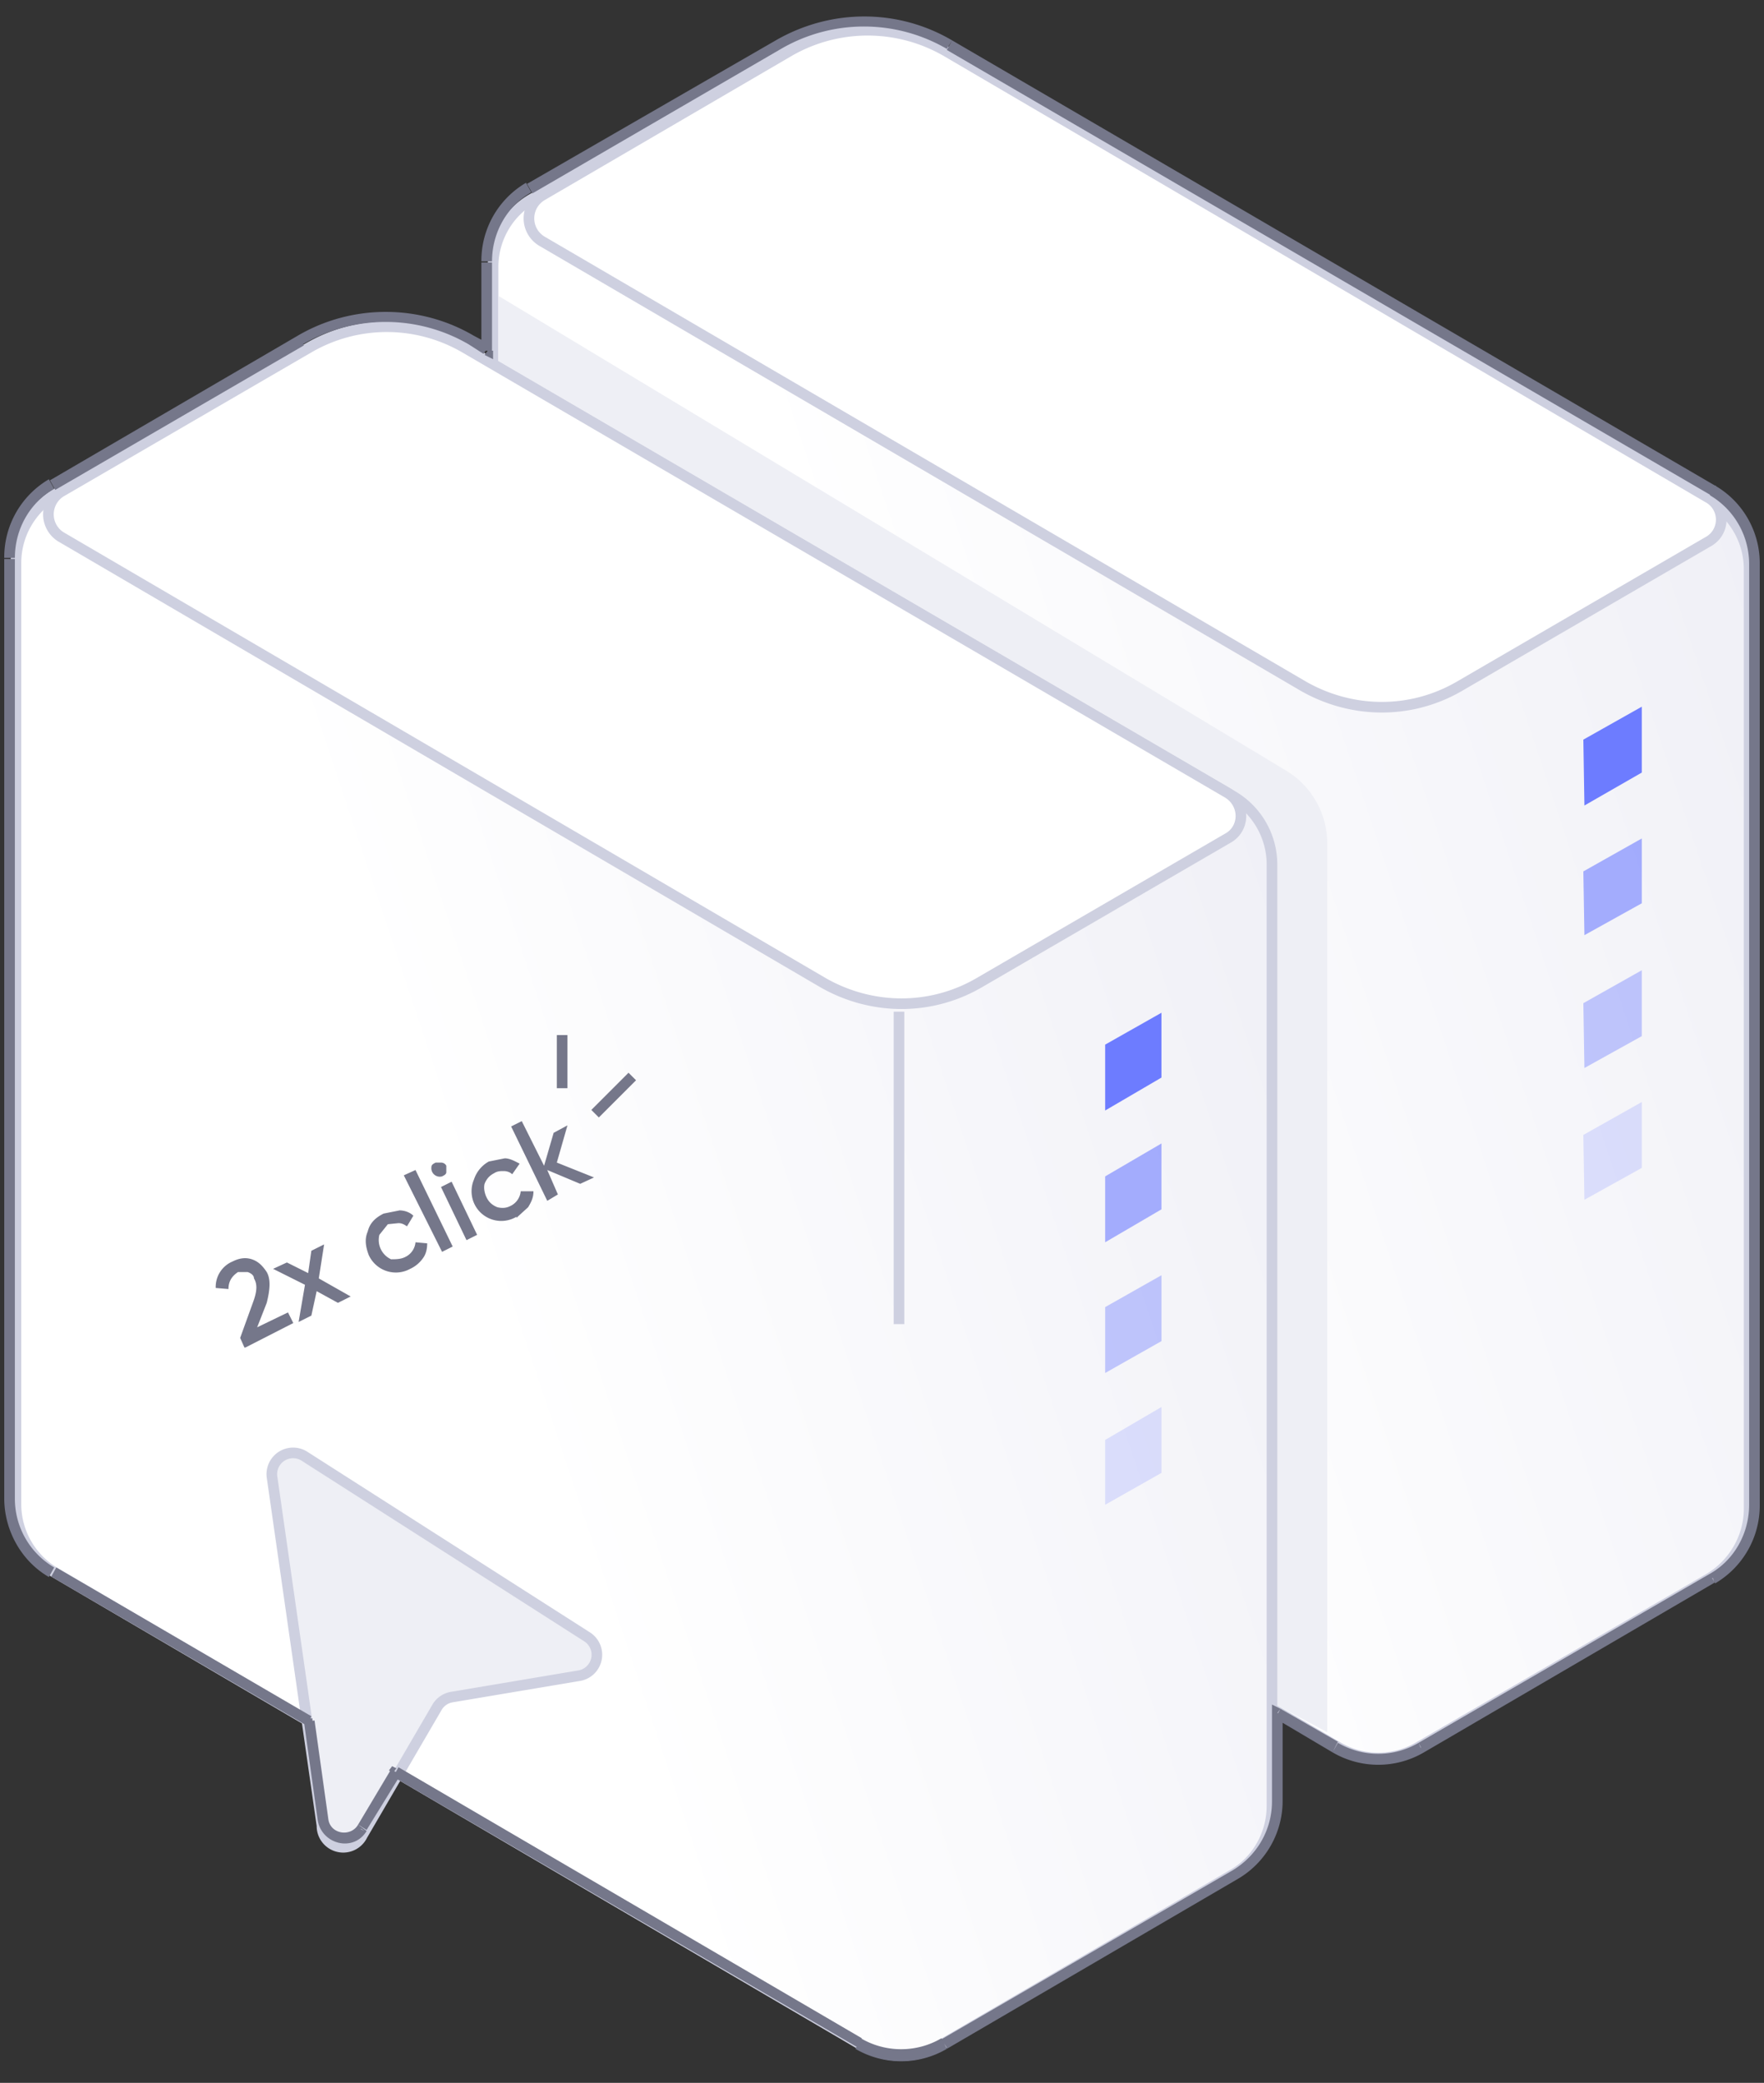 <svg xmlns="http://www.w3.org/2000/svg" fill="none" viewBox="0 0 166 196">
  <rect x="0" y="0" width="166" height="196" fill="#333333" stroke="none"/>
  <path fill="url(#a)" stroke="#CED0E0" d="m89.1 5.1 71.8 42a7.5 7.5 0 0 1 3.7 6.4V142c0 2.6-1.4 5.1-3.7 6.5l-27.4 15.9a7.5 7.5 0 0 1-7.6 0l-75.8-44.3a7.5 7.5 0 0 1-3.7-6.5V25.1c0-2.6 1.4-5.1 3.7-6.4L73.5 5a15.5 15.5 0 0 1 15.6 0Z"/>
  <path fill="#EEEFF5" d="m47 27.9 74 44.6a8 8 0 0 1 3.9 6.9V163l-78-41.7V27.9Z"/>
  <path fill="url(#b)" stroke="#CED0E0" d="M44.2 33 116 74.9a7.5 7.5 0 0 1 3.7 6.5v88.5c0 2.7-1.4 5.2-3.7 6.5l-27.4 16a7.5 7.5 0 0 1-7.6 0L5.2 148a7.5 7.5 0 0 1-3.7-6.5V53c0-2.7 1.4-5.1 3.7-6.5L28.6 33a15.5 15.5 0 0 1 15.6 0Z"/>
  <path fill="#fff" stroke="#CED0E0" d="m43.7 32.7 71.8 41.9c1.7 1 1.7 3.4 0 4.3L92.1 92.5c-4.5 2.6-10 2.6-14.6 0l-71.8-42a2.5 2.5 0 0 1 0-4.2l23.4-13.6a14.6 14.6 0 0 1 14.6 0ZM89 4.8l71.7 42c1.7.9 1.7 3.3 0 4.2l-23.4 13.6c-4.5 2.6-10 2.6-14.6 0L51 22.7a2.5 2.5 0 0 1 0-4.3L74.3 4.8a14.8 14.8 0 0 1 14.7 0Z"/>
  <path stroke="#CED0E0" d="M84.6 95.2v29.4"/>
  <path fill="#6D7CFF" d="m104 98.3 5.3-3v6.1l-5.3 3.1z"/>
  <path fill="#6D7CFF" d="m104 110.7 5.3-3.1v6.2l-5.3 3.1z" opacity=".6"/>
  <path fill="#6D7CFF" d="m104 123 5.3-3v6.2l-5.3 3z" opacity=".4"/>
  <path fill="#6D7CFF" d="m104 135.5 5.3-3.1v6.2l-5.3 3z" opacity=".2"/>
  <path fill="#6D7CFF" d="m149 69.6 5.5-3.1v6.2l-5.4 3.1z"/>
  <path fill="#6D7CFF" d="m149 82 5.5-3.1V85l-5.4 3z" opacity=".6"/>
  <path fill="#6D7CFF" d="m149 94.4 5.5-3.1v6.2l-5.4 3z" opacity=".4"/>
  <path fill="#6D7CFF" d="m149 106.8 5.5-3.1v6.2l-5.4 3z" opacity=".2"/>
  <path fill="#75778A" d="m55.9 110.8-1.3.6-3.1-1.3 1 2.3-1 .6-3.4-7 1-.5 2.1 4.2.9-3.1 1.3-.7-1 3.5 3.5 1.4Zm-7.3 3.7a2.8 2.8 0 0 1-4-1.3c-.3-.7-.3-1.5 0-2.2a3 3 0 0 1 1.4-1.7l1.5-.3c.5 0 1 .3 1.4.5l-.7 1c-.2-.2-.5-.3-.8-.3-.3 0-.6 0-.9.2-.4.2-.7.5-.9 1-.1.4 0 .9.2 1.3s.5.7 1 .9c.4.1.8.1 1.2-.1a1.7 1.7 0 0 0 1-1.4h1.2c0 .6-.2 1-.5 1.5l-1.1 1Zm-6.6-4.2c0 .2-.2.3-.4.4a.8.8 0 0 1-1-.9c0-.2.2-.3.4-.4h.5c.2 0 .4.1.5.3v.6Zm1.9 6.4-2.4-5 1-.5 2.4 5-1 .5Zm-2.3 1.1-3.6-7.2 1.1-.5 3.5 7.2-1 .5Zm-3 1.6a2.8 2.8 0 0 1-3.9-1.3c-.3-.8-.4-1.5-.1-2.2.2-.8.7-1.3 1.5-1.7l1.5-.3c.5 0 1 .2 1.3.5l-.6 1c-.3-.2-.5-.3-.8-.3l-1 .1-.8 1a2 2 0 0 0 1.1 2.3c.4 0 .9 0 1.3-.2a1.7 1.7 0 0 0 1-1.4l1.1.1c0 .5-.1 1-.4 1.4a3 3 0 0 1-1.2 1ZM33 122l-1.2.6-2-1.1-.5 2.3-1.2.6.6-3.5-3-1.5 1.3-.6 2 1 .3-2.1 1.2-.6-.5 3.2 3 1.7Zm-10 4.8-.4-.9 1.3-3.6c.3-.9.3-1.5 0-2 0-.3-.3-.5-.6-.6h-.9c-.6.4-.9.9-.9 1.6l-1.2-.1a2.6 2.6 0 0 1 1.6-2.5c.6-.3 1.2-.4 1.8-.2.6.2 1 .6 1.4 1.2.4.7.3 1.7 0 2.9l-.9 2.3 2.9-1.4.5 1-4.5 2.3Z"/>
  <path stroke="#75778A" d="M52.9 102.4v-5m3.1 7.4 3.5-3.5"/>
  <path fill="#EEEFF5" stroke="#CED0E0" d="M30.3 171.8 25.6 139a2 2 0 0 1 3-2l26.6 17a2 2 0 0 1-.8 3.7l-11.9 2a2 2 0 0 0-1.4 1l-7 12a2 2 0 0 1-3.8-.8Z"/>
  <path fill="#75778A" d="m89.4 4.2.2-.4-.2.4Zm-16.1 0 .2.4-.2-.4Zm87.9 42 .2-.5-.2.4Zm0 102.3.2.5-.3-.5Zm-27.5 16-.2-.5.2.4Zm-8 0 .2-.5-.2.4Zm-5.5-3.3.3-.4-.8-.4v.8h.5Zm-4 15.2.3.4-.3-.4Zm-27.4 15.9-.2-.4.2.4Zm-8 0 .2-.4-.2.4ZM37 166.8l.3-.4-.4-.2-.3.4.4.2Zm-3 5.3.3.2-.4-.2Zm-3.8-.8h.5-.5Zm-1.3-9.2.5-.1v-.3h-.3l-.2.4ZM5 148l-.3.4.3-.4ZM5 45.6l-.3-.4.3.4Zm23.4-13.5-.3-.4.3.4Zm16 0-.2.4.3-.4Zm1.5.9-.3.4.8.4V33h-.5Zm4-15.2.2.4-.2-.4Zm39.7-14c-5.1-3-11.4-3-16.6 0l.5.8a15.5 15.5 0 0 1 15.6 0l.5-.8Zm71.8 41.9L89.6 3.8l-.5.9L161 46.6l.5-.9Zm4.2 7.3c0-3-1.6-5.8-4.2-7.3l-.5.9a7.5 7.5 0 0 1 3.7 6.4h1Zm0 88.6V53h-1v88.6h1Zm-4.2 7.4a8.5 8.5 0 0 0 4.2-7.4h-1c0 2.7-1.4 5.2-3.7 6.5l.5.9ZM134 164.9l27.4-16-.5-.8-27.4 15.9.5.9Zm-8.6 0a8.5 8.5 0 0 0 8.6 0l-.5-.9a7.5 7.5 0 0 1-7.6 0l-.5.9Zm-5.4-3.2 5.4 3.2.5-1-5.4-3.1-.5.9Zm.7 7.8v-8.3h-1v8.3h1Zm-4.2 7.3a8.5 8.5 0 0 0 4.2-7.3h-1c0 2.7-1.4 5.1-3.7 6.5l.5.8Zm-27.4 16 27.4-16-.5-.8-27.4 15.9.5.8Zm-8.6 0a8.5 8.5 0 0 0 8.6 0l-.5-1a7.5 7.5 0 0 1-7.6 0l-.5 1ZM37 167.2l43.6 25.4.5-.8-43.6-25.5-.5.9Zm-.2-.7-3.1 5.2.8.5 3.2-5.2-.9-.5Zm-3.1 5.2c-.7 1.2-2.6.9-2.8-.5l-1 .1c.4 2.3 3.4 3 4.6 1l-.8-.6Zm-2.8-.5-1.3-9.3-1 .1 1.3 9.3 1-.1Zm-26-22.8 24 14 .4-.9-24-14-.5.9ZM.4 141c0 3 1.6 5.9 4.2 7.4l.5-.9a7.5 7.5 0 0 1-3.7-6.5h-1Zm0-88.5V141h1V52.6h-1Zm4.2-7.4a8.5 8.5 0 0 0-4.2 7.4h1c0-2.7 1.4-5.2 3.7-6.5l-.5-.9ZM28 31.6 4.7 45.2l.5.9 23.4-13.6-.5-.8Zm16.6 0c-5.1-3-11.5-3-16.6 0l.5.8a15.5 15.5 0 0 1 15.6 0l.5-.8Zm1.5.8-1.5-.8-.5.8 1.4.9.6-.9Zm-.8-7.8V33h1v-8.3h-1Zm4.2-7.4a8.5 8.5 0 0 0-4.2 7.4h1c0-2.7 1.4-5.2 3.7-6.5l-.5-.9ZM73 3.8 49.6 17.3l.5.9L73.5 4.6l-.5-.8Z"/>
  <defs>
    <linearGradient id="a" x1="150.8" x2="8" y1="-9.1" y2="38.5" gradientUnits="userSpaceOnUse">
      <stop stop-color="#EFEFF6"/>
      <stop offset=".6" stop-color="#fff"/>
    </linearGradient>
    <linearGradient id="b" x1="105.9" x2="-36.9" y1="18.8" y2="66.4" gradientUnits="userSpaceOnUse">
      <stop stop-color="#EFEFF6"/>
      <stop offset=".6" stop-color="#fff"/>
    </linearGradient>
  </defs>
</svg>
